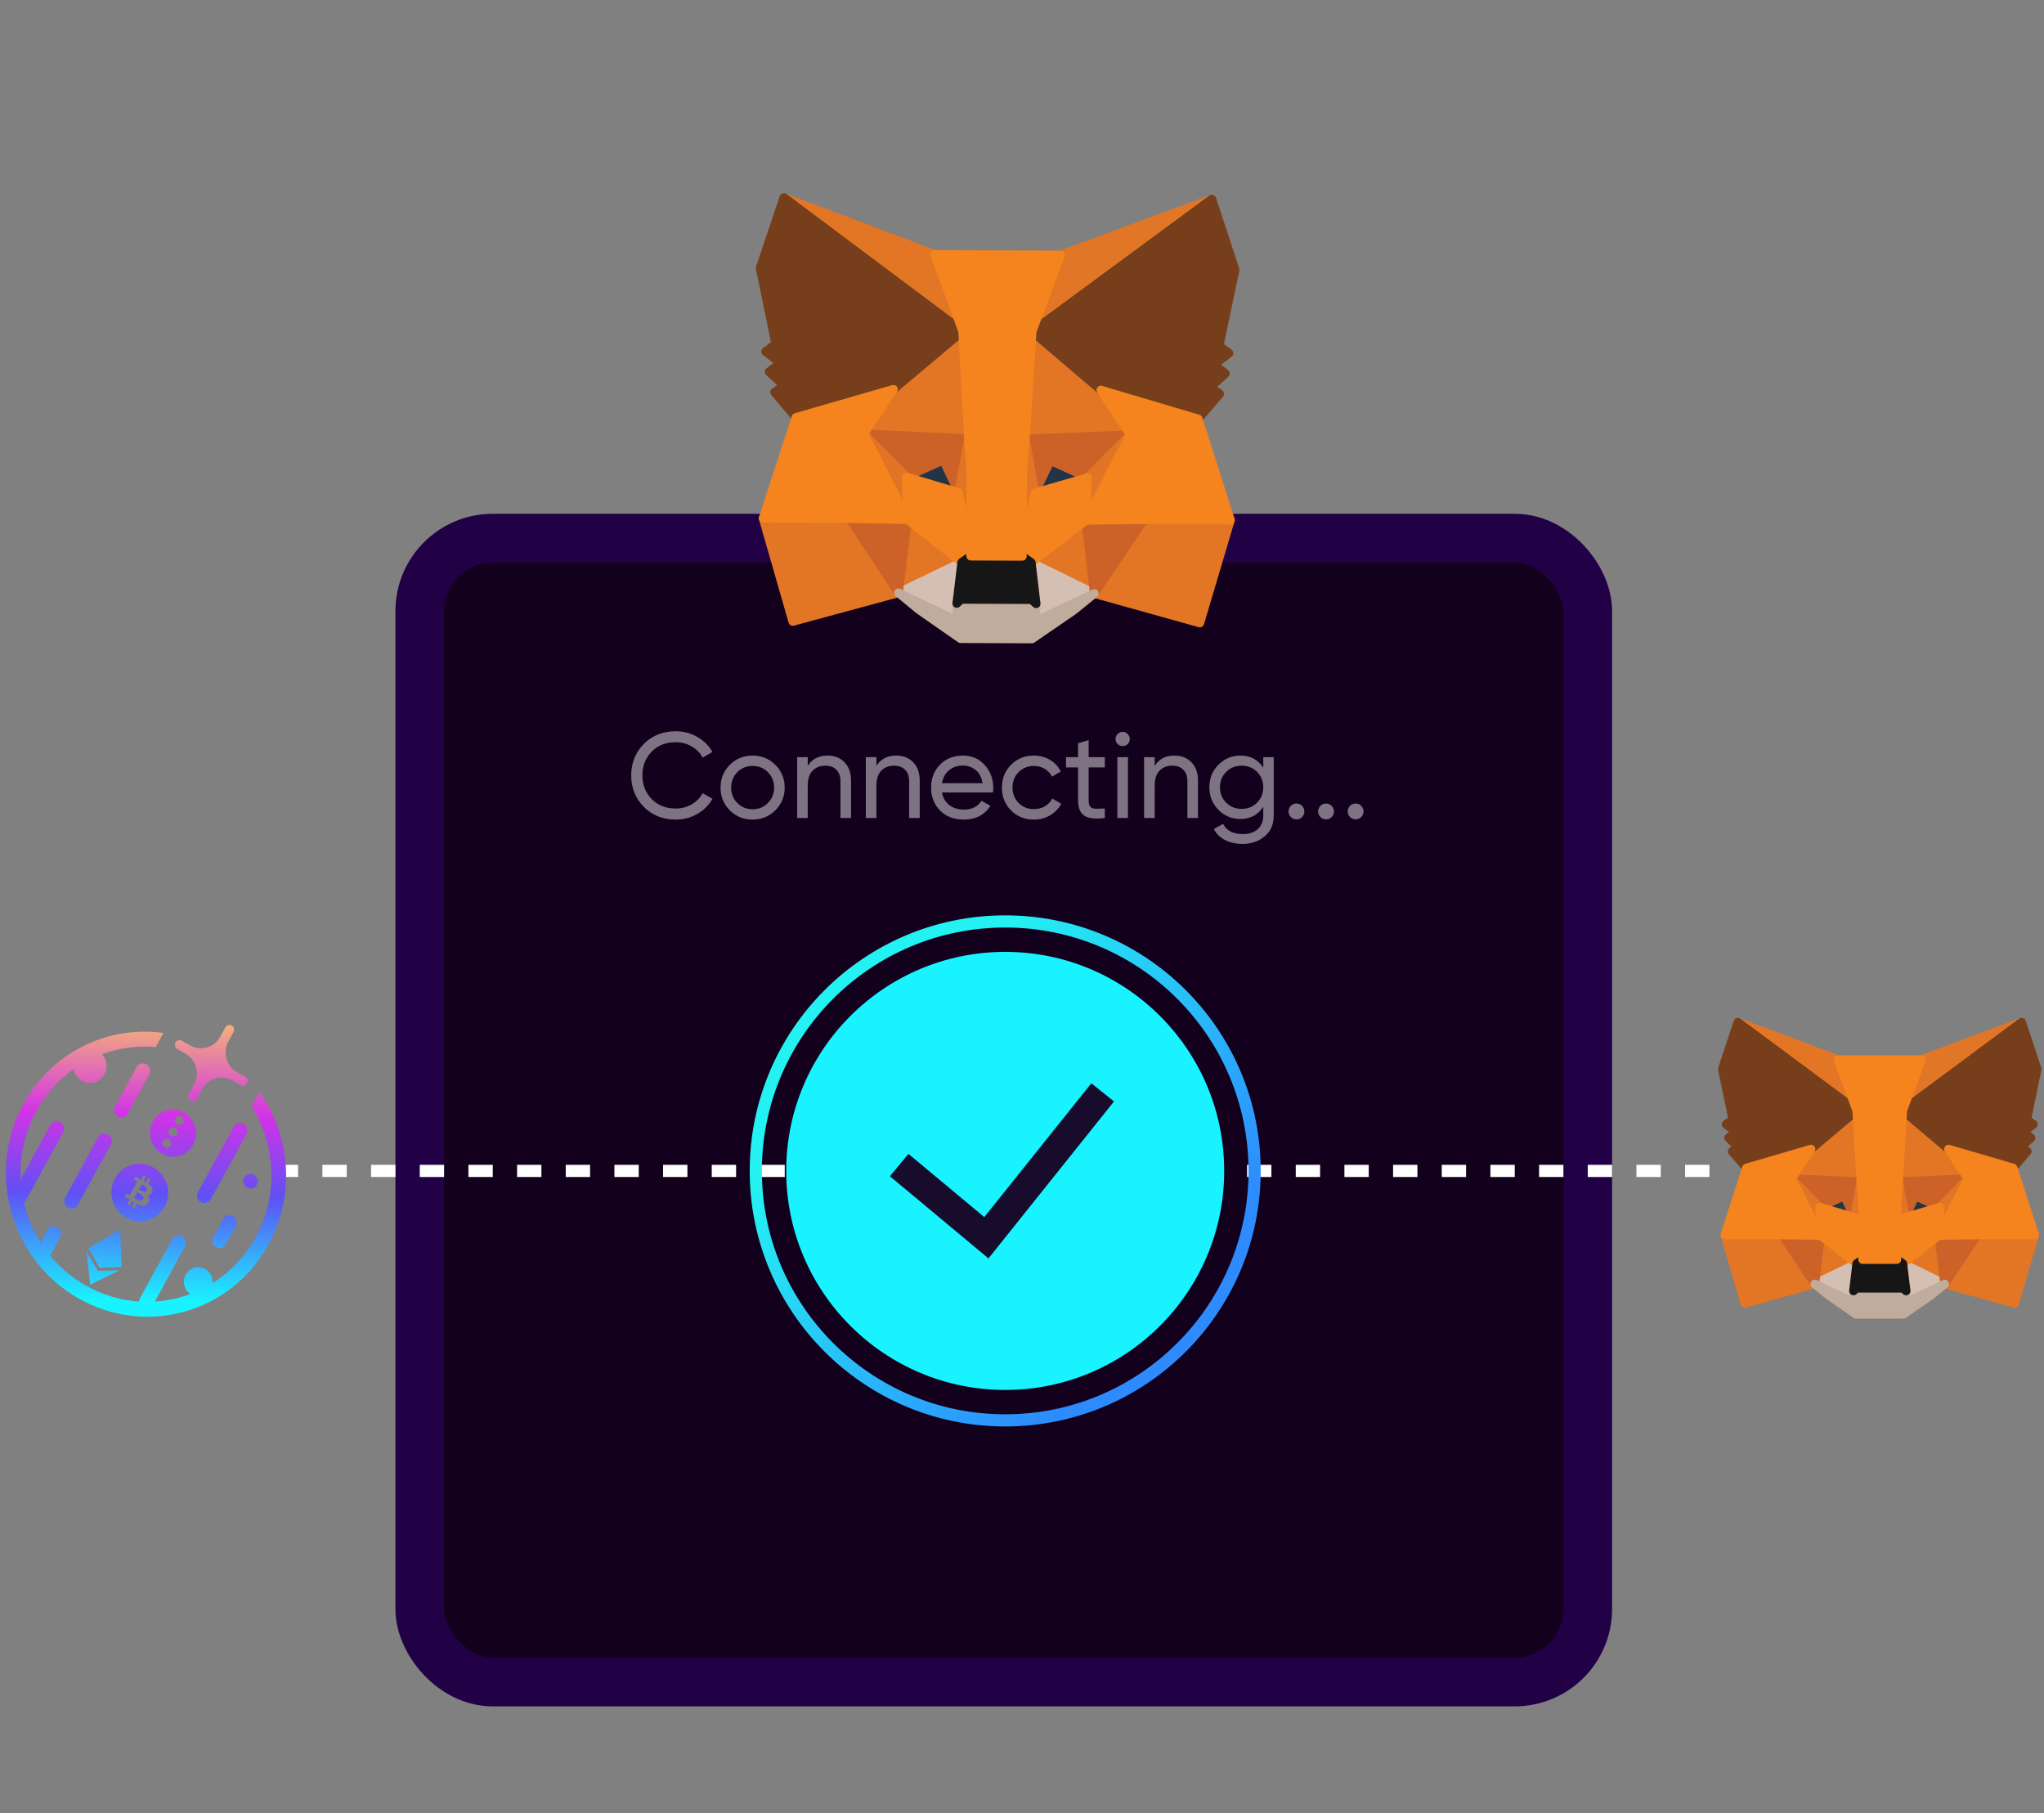 <svg width="168" height="149" viewBox="0 -15 168 149" fill="none" xmlns="http://www.w3.org/2000/svg"><rect x="0" y="-15" width="168" height="149" fill="#808080" stroke="none"/><rect x="34.5" y="29.22" width="96" height="94" rx="6" fill="#13001D" stroke="#220046" stroke-width="4"></rect><path d="M99.606 1.359L84.31 12.618L87.168 5.952L99.606 1.359Z" fill="#E17726" stroke="#E17726" stroke-width="0.713" stroke-linecap="round" stroke-linejoin="round"></path><path d="M64.429 1.227L79.502 12.708L76.833 5.914L64.429 1.227Z" fill="#E27625" stroke="#E27625" stroke-width="0.713" stroke-linecap="round" stroke-linejoin="round"></path><path d="M94.024 27.572L89.943 33.774L98.617 36.195L101.13 27.735L94.024 27.572Z" fill="#E27625" stroke="#E27625" stroke-width="0.713" stroke-linecap="round" stroke-linejoin="round"></path><path d="M62.723 27.591L65.157 36.069L73.849 33.714L69.83 27.481L62.723 27.591Z" fill="#E27625" stroke="#E27625" stroke-width="0.713" stroke-linecap="round" stroke-linejoin="round"></path><path d="M73.436 16.988L71.003 20.64L79.608 21.055L79.352 11.787L73.436 16.988Z" fill="#E27625" stroke="#E27625" stroke-width="0.713" stroke-linecap="round" stroke-linejoin="round"></path><path d="M90.481 17.052L84.513 11.7L84.278 21.072L92.887 20.721L90.481 17.052Z" fill="#E27625" stroke="#E27625" stroke-width="0.713" stroke-linecap="round" stroke-linejoin="round"></path><path d="M73.849 33.714L79.051 31.205L74.591 27.697L73.849 33.714Z" fill="#E27625" stroke="#E27625" stroke-width="0.713" stroke-linecap="round" stroke-linejoin="round"></path><path d="M84.761 31.227L89.944 33.775L89.247 27.752L84.761 31.227Z" fill="#E27625" stroke="#E27625" stroke-width="0.713" stroke-linecap="round" stroke-linejoin="round"></path><path d="M89.943 33.773L84.761 31.226L85.162 34.612L85.111 36.036L89.943 33.773Z" fill="#D5BFB2" stroke="#D5BFB2" stroke-width="0.713" stroke-linecap="round" stroke-linejoin="round"></path><path d="M73.849 33.713L78.664 36.012L78.639 34.588L79.05 31.205L73.849 33.713Z" fill="#D5BFB2" stroke="#D5BFB2" stroke-width="0.713" stroke-linecap="round" stroke-linejoin="round"></path><path d="M78.795 25.476L74.482 24.19L77.534 22.808L78.795 25.476Z" fill="#233447" stroke="#233447" stroke-width="0.713" stroke-linecap="round" stroke-linejoin="round"></path><path d="M85.058 25.5L86.34 22.84L89.397 24.246L85.058 25.5Z" fill="#233447" stroke="#233447" stroke-width="0.713" stroke-linecap="round" stroke-linejoin="round"></path><path d="M73.849 33.714L74.622 27.498L69.829 27.618L73.849 33.714Z" fill="#CC6228" stroke="#CC6228" stroke-width="0.713" stroke-linecap="round" stroke-linejoin="round"></path><path d="M89.217 27.553L89.944 33.774L94.025 27.708L89.217 27.553Z" fill="#CC6228" stroke="#CC6228" stroke-width="0.713" stroke-linecap="round" stroke-linejoin="round"></path><path d="M92.887 20.721L84.279 21.072L85.058 25.5L86.34 22.84L89.397 24.246L92.887 20.721Z" fill="#CC6228" stroke="#CC6228" stroke-width="0.713" stroke-linecap="round" stroke-linejoin="round"></path><path d="M74.482 24.19L77.534 22.808L78.796 25.476L79.609 21.055L71.003 20.64L74.482 24.19Z" fill="#CC6228" stroke="#CC6228" stroke-width="0.713" stroke-linecap="round" stroke-linejoin="round"></path><path d="M71.003 20.64L74.591 27.697L74.482 24.19L71.003 20.64Z" fill="#E27525" stroke="#E27525" stroke-width="0.713" stroke-linecap="round" stroke-linejoin="round"></path><path d="M89.397 24.245L89.247 27.752L92.887 20.721L89.397 24.245Z" fill="#E27525" stroke="#E27525" stroke-width="0.713" stroke-linecap="round" stroke-linejoin="round"></path><path d="M79.609 21.055L78.796 25.476L79.787 30.702L80.026 23.828L79.609 21.055Z" fill="#E27525" stroke="#E27525" stroke-width="0.713" stroke-linecap="round" stroke-linejoin="round"></path><path d="M84.278 21.072L83.855 23.826L84.028 30.718L85.058 25.499L84.278 21.072Z" fill="#E27525" stroke="#E27525" stroke-width="0.713" stroke-linecap="round" stroke-linejoin="round"></path><path d="M85.058 25.5L84.028 30.718L84.761 31.226L89.246 27.752L89.397 24.246L85.058 25.5Z" fill="#F5841F" stroke="#F5841F" stroke-width="0.713" stroke-linecap="round" stroke-linejoin="round"></path><path d="M74.482 24.19L74.591 27.698L79.05 31.205L79.787 30.702L78.796 25.476L74.482 24.19Z" fill="#F5841F" stroke="#F5841F" stroke-width="0.713" stroke-linecap="round" stroke-linejoin="round"></path><path d="M85.112 36.036L85.162 34.612L84.782 34.275L79.007 34.253L78.639 34.588L78.664 36.012L73.849 33.713L75.528 35.097L78.95 37.484L84.815 37.506L88.254 35.145L89.944 33.774L85.112 36.036Z" fill="#C0AC9D" stroke="#C0AC9D" stroke-width="0.713" stroke-linecap="round" stroke-linejoin="round"></path><path d="M84.761 31.226L84.028 30.718L79.787 30.702L79.05 31.205L78.639 34.588L79.007 34.253L84.781 34.275L85.162 34.613L84.761 31.226Z" fill="#161616" stroke="#161616" stroke-width="0.713" stroke-linecap="round" stroke-linejoin="round"></path><path d="M100.204 13.414L101.514 7.17L99.606 1.358L84.832 12.239L90.481 17.052L98.481 19.426L100.251 17.365L99.487 16.811L100.716 15.697L99.785 14.959L101.013 14.029L100.204 13.414Z" fill="#763E1A" stroke="#763E1A" stroke-width="0.713" stroke-linecap="round" stroke-linejoin="round"></path><path d="M62.478 7.024L63.757 13.277L62.928 13.887L64.149 14.825L63.213 15.556L64.433 16.68L63.665 17.228L65.419 19.303L73.437 16.988L79.122 12.217L64.429 1.227L62.478 7.024Z" fill="#763E1A" stroke="#763E1A" stroke-width="0.713" stroke-linecap="round" stroke-linejoin="round"></path><path d="M98.481 19.426L90.481 17.052L92.887 20.722L89.247 27.753L94.024 27.709L101.131 27.736L98.481 19.426Z" fill="#F5841F" stroke="#F5841F" stroke-width="0.713" stroke-linecap="round" stroke-linejoin="round"></path><path d="M73.437 16.988L65.419 19.302L62.723 27.592L69.829 27.619L74.591 27.698L71.003 20.64L73.437 16.988Z" fill="#F5841F" stroke="#F5841F" stroke-width="0.713" stroke-linecap="round" stroke-linejoin="round"></path><path d="M84.278 21.072L84.832 12.238L87.168 5.952L76.832 5.913L79.121 12.217L79.608 21.055L79.797 23.842L79.786 30.702L84.028 30.718L84.069 23.858L84.278 21.072Z" fill="#F5841F" stroke="#F5841F" stroke-width="0.713" stroke-linecap="round" stroke-linejoin="round"></path><path d="M55.54 52.349C54.48 52.349 53.603 51.999 52.91 51.3C52.223 50.599 51.88 49.739 51.88 48.719C51.88 47.7 52.223 46.84 52.91 46.139C53.603 45.44 54.48 45.09 55.54 45.09C56.18 45.09 56.767 45.243 57.3 45.55C57.84 45.856 58.26 46.27 58.56 46.789L57.75 47.26C57.55 46.873 57.25 46.566 56.85 46.34C56.457 46.106 56.02 45.989 55.54 45.989C54.733 45.989 54.073 46.249 53.56 46.77C53.053 47.289 52.8 47.94 52.8 48.719C52.8 49.493 53.053 50.139 53.56 50.66C54.073 51.179 54.733 51.44 55.54 51.44C56.02 51.44 56.457 51.326 56.85 51.099C57.25 50.866 57.55 50.559 57.75 50.179L58.56 50.639C58.267 51.16 57.85 51.576 57.31 51.889C56.77 52.196 56.18 52.349 55.54 52.349ZM63.724 51.59C63.21 52.096 62.587 52.349 61.854 52.349C61.12 52.349 60.497 52.096 59.984 51.59C59.477 51.083 59.224 50.459 59.224 49.719C59.224 48.98 59.477 48.356 59.984 47.849C60.497 47.343 61.12 47.09 61.854 47.09C62.587 47.09 63.21 47.343 63.724 47.849C64.237 48.356 64.494 48.98 64.494 49.719C64.494 50.459 64.237 51.083 63.724 51.59ZM61.854 51.499C62.354 51.499 62.774 51.33 63.114 50.989C63.454 50.65 63.624 50.226 63.624 49.719C63.624 49.213 63.454 48.789 63.114 48.45C62.774 48.109 62.354 47.94 61.854 47.94C61.36 47.94 60.944 48.109 60.604 48.45C60.264 48.789 60.094 49.213 60.094 49.719C60.094 50.226 60.264 50.65 60.604 50.989C60.944 51.33 61.36 51.499 61.854 51.499ZM68.009 47.09C68.596 47.09 69.066 47.276 69.419 47.65C69.773 48.016 69.949 48.516 69.949 49.15V52.219H69.079V49.2C69.079 48.793 68.969 48.48 68.749 48.26C68.529 48.033 68.226 47.919 67.839 47.919C67.406 47.919 67.056 48.056 66.789 48.33C66.523 48.596 66.389 49.01 66.389 49.569V52.219H65.519V47.219H66.389V47.94C66.743 47.373 67.283 47.09 68.009 47.09ZM73.654 47.09C74.241 47.09 74.711 47.276 75.064 47.65C75.417 48.016 75.594 48.516 75.594 49.15V52.219H74.724V49.2C74.724 48.793 74.614 48.48 74.394 48.26C74.174 48.033 73.871 47.919 73.484 47.919C73.051 47.919 72.701 48.056 72.434 48.33C72.167 48.596 72.034 49.01 72.034 49.569V52.219H71.164V47.219H72.034V47.94C72.387 47.373 72.927 47.09 73.654 47.09ZM77.418 50.12C77.505 50.566 77.708 50.913 78.028 51.16C78.355 51.406 78.755 51.529 79.228 51.529C79.888 51.529 80.368 51.286 80.668 50.8L81.408 51.219C80.922 51.973 80.188 52.349 79.208 52.349C78.415 52.349 77.768 52.103 77.268 51.609C76.775 51.109 76.528 50.48 76.528 49.719C76.528 48.966 76.772 48.34 77.258 47.84C77.745 47.34 78.375 47.09 79.148 47.09C79.882 47.09 80.478 47.349 80.938 47.87C81.405 48.383 81.638 49.003 81.638 49.73C81.638 49.856 81.628 49.986 81.608 50.12H77.418ZM79.148 47.91C78.682 47.91 78.295 48.043 77.988 48.309C77.682 48.569 77.492 48.919 77.418 49.359H80.758C80.685 48.886 80.498 48.526 80.198 48.279C79.898 48.033 79.548 47.91 79.148 47.91ZM84.979 52.349C84.225 52.349 83.599 52.099 83.099 51.599C82.599 51.093 82.349 50.466 82.349 49.719C82.349 48.973 82.599 48.349 83.099 47.849C83.599 47.343 84.225 47.09 84.979 47.09C85.472 47.09 85.915 47.209 86.309 47.45C86.702 47.683 86.995 47.999 87.189 48.4L86.459 48.819C86.332 48.553 86.135 48.34 85.869 48.179C85.609 48.02 85.312 47.94 84.979 47.94C84.479 47.94 84.059 48.109 83.719 48.45C83.385 48.789 83.219 49.213 83.219 49.719C83.219 50.219 83.385 50.639 83.719 50.98C84.059 51.319 84.479 51.489 84.979 51.489C85.312 51.489 85.612 51.413 85.879 51.26C86.145 51.099 86.349 50.886 86.489 50.62L87.229 51.05C87.015 51.443 86.709 51.76 86.309 51.999C85.909 52.233 85.465 52.349 84.979 52.349ZM90.808 48.059H89.478V50.77C89.478 51.016 89.524 51.193 89.618 51.3C89.718 51.4 89.868 51.453 90.068 51.459C90.268 51.459 90.514 51.453 90.808 51.44V52.219C90.048 52.319 89.491 52.26 89.138 52.039C88.784 51.813 88.608 51.389 88.608 50.77V48.059H87.618V47.219H88.608V46.08L89.478 45.819V47.219H90.808V48.059ZM92.278 46.309C92.111 46.309 91.971 46.253 91.858 46.139C91.744 46.026 91.688 45.889 91.688 45.73C91.688 45.569 91.744 45.433 91.858 45.319C91.971 45.2 92.111 45.139 92.278 45.139C92.438 45.139 92.574 45.2 92.688 45.319C92.801 45.433 92.858 45.569 92.858 45.73C92.858 45.889 92.801 46.026 92.688 46.139C92.574 46.253 92.438 46.309 92.278 46.309ZM91.838 52.219V47.219H92.708V52.219H91.838ZM96.525 47.09C97.112 47.09 97.582 47.276 97.935 47.65C98.288 48.016 98.465 48.516 98.465 49.15V52.219H97.595V49.2C97.595 48.793 97.485 48.48 97.265 48.26C97.045 48.033 96.742 47.919 96.355 47.919C95.922 47.919 95.572 48.056 95.305 48.33C95.038 48.596 94.905 49.01 94.905 49.569V52.219H94.035V47.219H94.905V47.94C95.258 47.373 95.798 47.09 96.525 47.09ZM103.83 47.219H104.69V52.01C104.69 52.749 104.44 53.323 103.94 53.73C103.44 54.143 102.84 54.349 102.14 54.349C101.58 54.349 101.096 54.243 100.69 54.029C100.283 53.823 99.976 53.523 99.769 53.13L100.53 52.7C100.803 53.26 101.346 53.539 102.16 53.539C102.68 53.539 103.086 53.403 103.38 53.13C103.68 52.856 103.83 52.483 103.83 52.01V51.3C103.39 51.966 102.763 52.3 101.95 52.3C101.236 52.3 100.633 52.046 100.14 51.539C99.646 51.033 99.4 50.416 99.4 49.69C99.4 48.963 99.646 48.349 100.14 47.849C100.633 47.343 101.236 47.09 101.95 47.09C102.77 47.09 103.396 47.419 103.83 48.08V47.219ZM100.78 50.959C101.12 51.3 101.543 51.469 102.05 51.469C102.556 51.469 102.98 51.3 103.32 50.959C103.66 50.62 103.83 50.196 103.83 49.69C103.83 49.19 103.66 48.77 103.32 48.429C102.98 48.09 102.556 47.919 102.05 47.919C101.543 47.919 101.12 48.09 100.78 48.429C100.44 48.77 100.27 49.19 100.27 49.69C100.27 50.196 100.44 50.62 100.78 50.959ZM106.558 52.33C106.378 52.33 106.224 52.266 106.098 52.139C105.971 52.013 105.908 51.859 105.908 51.679C105.908 51.499 105.971 51.346 106.098 51.219C106.224 51.093 106.378 51.029 106.558 51.029C106.744 51.029 106.898 51.093 107.018 51.219C107.144 51.346 107.208 51.499 107.208 51.679C107.208 51.859 107.144 52.013 107.018 52.139C106.898 52.266 106.744 52.33 106.558 52.33ZM108.989 52.33C108.809 52.33 108.656 52.266 108.529 52.139C108.403 52.013 108.339 51.859 108.339 51.679C108.339 51.499 108.403 51.346 108.529 51.219C108.656 51.093 108.809 51.029 108.989 51.029C109.176 51.029 109.329 51.093 109.449 51.219C109.576 51.346 109.639 51.499 109.639 51.679C109.639 51.859 109.576 52.013 109.449 52.139C109.329 52.266 109.176 52.33 108.989 52.33ZM111.421 52.33C111.241 52.33 111.088 52.266 110.961 52.139C110.834 52.013 110.771 51.859 110.771 51.679C110.771 51.499 110.834 51.346 110.961 51.219C111.088 51.093 111.241 51.029 111.421 51.029C111.608 51.029 111.761 51.093 111.881 51.219C112.008 51.346 112.071 51.499 112.071 51.679C112.071 51.859 112.008 52.013 111.881 52.139C111.761 52.266 111.608 52.33 111.421 52.33Z" fill="white" fill-opacity="0.45"></path><path d="M22.5 81.219H142.5" stroke="white" stroke-dasharray="2 2"></path><path d="M166.16 69L156.047 76.502L157.925 72.076L166.16 69Z" fill="#E17726" stroke="#E17726" stroke-width="0.713" stroke-linecap="round" stroke-linejoin="round"></path><path d="M142.84 69L152.86 76.574L151.074 72.076L142.84 69Z" fill="#E27625" stroke="#E27625" stroke-width="0.713" stroke-linecap="round" stroke-linejoin="round"></path><path d="M162.525 86.391L159.834 90.513L165.591 92.097L167.236 86.482L162.525 86.391Z" fill="#E27625" stroke="#E27625" stroke-width="0.713" stroke-linecap="round" stroke-linejoin="round"></path><path d="M141.773 86.482L143.409 92.096L149.165 90.513L146.485 86.391L141.773 86.482Z" fill="#E27625" stroke="#E27625" stroke-width="0.713" stroke-linecap="round" stroke-linejoin="round"></path><path d="M148.85 79.426L147.246 81.853L152.952 82.107L152.759 75.964L148.85 79.426Z" fill="#E27625" stroke="#E27625" stroke-width="0.713" stroke-linecap="round" stroke-linejoin="round"></path><path d="M160.149 79.426L156.179 75.893L156.047 82.107L161.753 81.853L160.149 79.426Z" fill="#E27625" stroke="#E27625" stroke-width="0.713" stroke-linecap="round" stroke-linejoin="round"></path><path d="M149.165 90.514L152.607 88.837L149.642 86.523L149.165 90.514Z" fill="#E27625" stroke="#E27625" stroke-width="0.713" stroke-linecap="round" stroke-linejoin="round"></path><path d="M156.392 88.837L159.835 90.514L159.358 86.523L156.392 88.837Z" fill="#E27625" stroke="#E27625" stroke-width="0.713" stroke-linecap="round" stroke-linejoin="round"></path><path d="M159.835 90.513L156.393 88.837L156.667 91.081L156.637 92.025L159.835 90.513Z" fill="#D5BFB2" stroke="#D5BFB2" stroke-width="0.713" stroke-linecap="round" stroke-linejoin="round"></path><path d="M149.165 90.513L152.363 92.025L152.343 91.081L152.607 88.837L149.165 90.513Z" fill="#D5BFB2" stroke="#D5BFB2" stroke-width="0.713" stroke-linecap="round" stroke-linejoin="round"></path><path d="M152.424 85.04L149.561 84.198L151.581 83.274L152.424 85.04Z" fill="#233447" stroke="#233447" stroke-width="0.713" stroke-linecap="round" stroke-linejoin="round"></path><path d="M156.575 85.04L157.419 83.274L159.449 84.198L156.575 85.04Z" fill="#233447" stroke="#233447" stroke-width="0.713" stroke-linecap="round" stroke-linejoin="round"></path><path d="M149.165 90.514L149.662 86.391L146.485 86.482L149.165 90.514Z" fill="#CC6228" stroke="#CC6228" stroke-width="0.713" stroke-linecap="round" stroke-linejoin="round"></path><path d="M159.337 86.391L159.834 90.514L162.525 86.482L159.337 86.391Z" fill="#CC6228" stroke="#CC6228" stroke-width="0.713" stroke-linecap="round" stroke-linejoin="round"></path><path d="M161.754 81.853L156.048 82.107L156.576 85.04L157.419 83.274L159.449 84.198L161.754 81.853Z" fill="#CC6228" stroke="#CC6228" stroke-width="0.713" stroke-linecap="round" stroke-linejoin="round"></path><path d="M149.561 84.198L151.581 83.274L152.424 85.04L152.952 82.107L147.246 81.853L149.561 84.198Z" fill="#CC6228" stroke="#CC6228" stroke-width="0.713" stroke-linecap="round" stroke-linejoin="round"></path><path d="M147.246 81.853L149.642 86.523L149.561 84.198L147.246 81.853Z" fill="#E27525" stroke="#E27525" stroke-width="0.713" stroke-linecap="round" stroke-linejoin="round"></path><path d="M159.448 84.198L159.357 86.523L161.753 81.853L159.448 84.198Z" fill="#E27525" stroke="#E27525" stroke-width="0.713" stroke-linecap="round" stroke-linejoin="round"></path><path d="M152.952 82.107L152.424 85.04L153.094 88.502L153.236 83.944L152.952 82.107Z" fill="#E27525" stroke="#E27525" stroke-width="0.713" stroke-linecap="round" stroke-linejoin="round"></path><path d="M156.047 82.107L155.773 83.934L155.905 88.502L156.575 85.04L156.047 82.107Z" fill="#E27525" stroke="#E27525" stroke-width="0.713" stroke-linecap="round" stroke-linejoin="round"></path><path d="M156.576 85.04L155.906 88.502L156.393 88.837L159.358 86.523L159.449 84.198L156.576 85.04Z" fill="#F5841F" stroke="#F5841F" stroke-width="0.713" stroke-linecap="round" stroke-linejoin="round"></path><path d="M149.561 84.198L149.642 86.523L152.607 88.837L153.094 88.502L152.424 85.04L149.561 84.198Z" fill="#F5841F" stroke="#F5841F" stroke-width="0.713" stroke-linecap="round" stroke-linejoin="round"></path><path d="M156.637 92.025L156.667 91.081L156.414 90.858H152.586L152.343 91.081L152.363 92.025L149.165 90.513L150.282 91.426L152.556 93H156.444L158.718 91.426L159.835 90.513L156.637 92.025Z" fill="#C0AC9D" stroke="#C0AC9D" stroke-width="0.713" stroke-linecap="round" stroke-linejoin="round"></path><path d="M156.393 88.837L155.906 88.502H153.094L152.607 88.837L152.343 91.081L152.586 90.858H156.414L156.667 91.081L156.393 88.837Z" fill="#161616" stroke="#161616" stroke-width="0.713" stroke-linecap="round" stroke-linejoin="round"></path><path d="M166.586 76.99L167.439 72.848L166.16 69L156.392 76.249L160.15 79.426L165.459 80.981L166.627 79.609L166.119 79.244L166.931 78.502L166.312 78.015L167.124 77.396L166.586 76.99Z" fill="#763E1A" stroke="#763E1A" stroke-width="0.713" stroke-linecap="round" stroke-linejoin="round"></path><path d="M141.561 72.848L142.424 76.991L141.876 77.397L142.688 78.016L142.069 78.503L142.881 79.245L142.373 79.61L143.541 80.981L148.85 79.427L152.607 76.25L142.84 69L141.561 72.848Z" fill="#763E1A" stroke="#763E1A" stroke-width="0.713" stroke-linecap="round" stroke-linejoin="round"></path><path d="M165.459 80.98L160.149 79.426L161.754 81.853L159.357 86.523L162.525 86.483H167.236L165.459 80.98Z" fill="#F5841F" stroke="#F5841F" stroke-width="0.713" stroke-linecap="round" stroke-linejoin="round"></path><path d="M148.85 79.426L143.541 80.98L141.774 86.483H146.485L149.642 86.523L147.246 81.853L148.85 79.426Z" fill="#F5841F" stroke="#F5841F" stroke-width="0.713" stroke-linecap="round" stroke-linejoin="round"></path><path d="M156.047 82.107L156.392 76.249L157.925 72.076H151.073L152.606 76.249L152.951 82.107L153.083 83.954L153.093 88.502H155.905L155.915 83.954L156.047 82.107Z" fill="#F5841F" stroke="#F5841F" stroke-width="0.713" stroke-linecap="round" stroke-linejoin="round"></path><circle cx="82.619" cy="81.219" r="18" fill="#18F3FF"></circle><circle cx="82.619" cy="81.219" r="20.5" stroke="url(#paint0_linear_2561_112836)"></circle><path fill-rule="evenodd" clip-rule="evenodd" d="M91.563 75.51L81.245 88.411L73.14 81.656L74.669 79.821L80.901 85.013L89.699 74.019L91.563 75.51Z" fill="#180C2D"></path><path fill-rule="evenodd" clip-rule="evenodd" d="M19.049 69.269C19.235 69.375 19.301 69.614 19.198 69.803L18.73 70.658L18.732 70.659C18.306 71.542 18.63 72.62 19.484 73.106L20.156 73.489C20.341 73.595 20.408 73.834 20.305 74.023C20.201 74.211 19.967 74.279 19.781 74.173L19.109 73.79C18.256 73.304 17.186 73.589 16.672 74.422L16.67 74.42L16.202 75.275C16.099 75.464 15.864 75.532 15.679 75.426C15.493 75.32 15.426 75.082 15.53 74.893L15.998 74.038L15.996 74.036C16.422 73.154 16.098 72.075 15.244 71.589L14.572 71.206C14.386 71.101 14.32 70.862 14.423 70.673C14.527 70.484 14.761 70.417 14.947 70.522L15.619 70.905C16.472 71.391 17.542 71.107 18.056 70.274L18.058 70.275L18.526 69.42C18.629 69.231 18.864 69.164 19.049 69.269ZM16.039 77.599C15.752 76.575 14.701 75.963 13.698 76.25C12.695 76.536 12.119 77.613 12.407 78.637C12.695 79.661 13.745 80.273 14.748 79.987C15.751 79.7 16.327 78.623 16.039 77.599ZM15.043 77.262C14.947 77.441 14.727 77.504 14.553 77.403C14.379 77.302 14.316 77.075 14.412 76.897C14.508 76.718 14.727 76.655 14.901 76.756C15.076 76.857 15.139 77.084 15.043 77.262ZM14.54 78.197C14.444 78.375 14.225 78.438 14.05 78.337C13.876 78.237 13.813 78.01 13.909 77.831C14.005 77.653 14.224 77.59 14.398 77.691C14.573 77.791 14.636 78.018 14.54 78.197ZM14.037 79.131C13.941 79.31 13.722 79.373 13.547 79.272C13.373 79.171 13.309 78.944 13.406 78.766C13.502 78.587 13.721 78.524 13.895 78.625C14.07 78.726 14.133 78.953 14.037 79.131ZM7.262 87.566L7.26 87.563L9.855 86.063L9.881 86.037L9.882 86.048L9.889 86.044L9.882 86.057L9.995 89.123L9.991 89.123L9.991 89.124L8.187 89.161L8.184 89.166L8.182 89.164L8.181 89.166L8.178 89.161L8.176 89.161L8.177 89.16L8.176 89.16L8.175 89.155L7.26 87.566L7.262 87.566ZM7.412 90.542L7.112 87.832L8.031 89.427L9.846 89.391L7.421 90.556L7.415 90.568L7.414 90.559L7.409 90.562L7.412 90.542ZM9.904 84.722C10.848 85.624 12.325 85.584 13.201 84.633C14.078 83.682 14.024 82.18 13.08 81.278C12.136 80.377 10.66 80.417 9.783 81.368C8.906 82.319 8.961 83.821 9.904 84.722ZM12.182 82.289C12.446 82.477 12.617 82.693 12.497 82.964C12.409 83.163 12.267 83.23 12.106 83.221C12.284 83.391 12.343 83.59 12.162 83.851C11.937 84.175 11.632 84.118 11.258 83.927L11.055 84.287L10.839 84.16L11.04 83.805C10.984 83.772 10.927 83.738 10.869 83.703L10.668 84.059L10.452 83.933L10.656 83.572L10.595 83.536C10.565 83.518 10.534 83.499 10.503 83.481L10.223 83.316L10.412 83.082C10.412 83.082 10.569 83.178 10.568 83.174C10.629 83.21 10.67 83.175 10.69 83.15L11.011 82.581L11.034 82.594C11.025 82.587 11.018 82.583 11.012 82.579L11.241 82.173C11.258 82.124 11.258 82.056 11.171 82.005C11.175 82.004 11.014 81.913 11.014 81.913L11.145 81.681L11.442 81.856L11.441 81.857C11.486 81.883 11.532 81.909 11.58 81.936L11.781 81.579L11.996 81.706L11.799 82.055C11.857 82.088 11.915 82.12 11.972 82.154L12.168 81.806L12.383 81.933L12.182 82.289ZM11.064 83.468C11.239 83.574 11.621 83.806 11.761 83.558C11.903 83.306 11.528 83.097 11.345 82.995C11.325 82.984 11.306 82.974 11.292 82.965L11.022 83.443C11.034 83.45 11.048 83.459 11.064 83.468ZM11.45 82.768C11.596 82.856 11.914 83.05 12.041 82.825C12.171 82.596 11.857 82.423 11.704 82.338C11.687 82.329 11.672 82.32 11.66 82.313L11.415 82.746C11.425 82.752 11.437 82.76 11.45 82.768ZM6.201 73.309C6.591 73.975 7.437 74.194 8.091 73.796C8.744 73.398 8.958 72.535 8.568 71.868C8.517 71.781 8.458 71.702 8.393 71.63C9.79 71.115 11.294 70.909 12.799 71.042L13.431 69.883C8.894 69.26 4.262 71.433 1.918 75.729C-1.154 81.36 0.869 88.504 6.437 91.686C12.005 94.867 19.009 92.882 22.082 87.251C24.308 83.171 23.859 78.297 21.324 74.711L20.672 75.905C22.653 79.061 22.922 83.176 21.027 86.649C20.148 88.261 18.908 89.54 17.465 90.44C17.486 90.197 17.435 89.945 17.303 89.719C16.97 89.149 16.247 88.963 15.688 89.303C15.13 89.643 14.947 90.38 15.28 90.95C15.374 91.111 15.499 91.241 15.643 91.337C14.708 91.686 13.725 91.896 12.725 91.958L15.199 87.438C15.361 87.142 15.257 86.769 14.967 86.604C14.677 86.439 14.311 86.545 14.149 86.84L11.511 91.659C11.46 91.753 11.435 91.855 11.435 91.956C9.933 91.858 8.425 91.423 7.019 90.619C5.883 89.97 4.912 89.137 4.122 88.177C4.125 88.171 4.129 88.165 4.132 88.158L4.938 86.686C5.1 86.39 4.996 86.017 4.706 85.852C4.417 85.687 4.05 85.793 3.888 86.088L3.339 87.093C2.716 86.105 2.262 85.024 1.989 83.897L5.19 78.051C5.352 77.755 5.248 77.381 4.958 77.216C4.668 77.051 4.302 77.157 4.14 77.453L1.701 81.908C1.607 80.023 2.011 78.094 2.973 76.332C3.749 74.909 4.806 73.746 6.035 72.874C6.065 73.023 6.12 73.17 6.201 73.309ZM12.034 72.467C11.744 72.302 11.378 72.408 11.216 72.704L9.457 75.916C9.295 76.212 9.399 76.585 9.689 76.75C9.979 76.915 10.345 76.81 10.507 76.514L12.266 73.302C12.428 73.006 12.324 72.632 12.034 72.467ZM8.883 78.223C8.593 78.058 8.227 78.163 8.065 78.459L5.354 83.411C5.192 83.707 5.296 84.081 5.585 84.246C5.875 84.411 6.242 84.305 6.403 84.009L9.115 79.057C9.277 78.761 9.173 78.388 8.883 78.223ZM20.079 82.379C20.246 82.665 20.609 82.758 20.889 82.588C21.169 82.417 21.261 82.047 21.094 81.761C20.926 81.475 20.564 81.382 20.284 81.552C20.003 81.723 19.912 82.093 20.079 82.379ZM19.146 84.945C18.856 84.78 18.49 84.886 18.328 85.182L17.522 86.654C17.36 86.95 17.464 87.323 17.754 87.488C18.044 87.654 18.41 87.548 18.572 87.252L19.378 85.78C19.54 85.484 19.436 85.111 19.146 84.945ZM20.023 77.369C19.734 77.204 19.367 77.309 19.206 77.605L16.274 82.959C16.113 83.254 16.216 83.628 16.506 83.793C16.796 83.958 17.163 83.852 17.324 83.557L20.255 78.203C20.417 77.907 20.313 77.534 20.023 77.369Z" fill="url(#paint1_linear_2561_112836)"></path><defs><linearGradient id="paint0_linear_2561_112836" x1="82.619" y1="60.219" x2="105.181" y2="81.162" gradientUnits="userSpaceOnUse"><stop stop-color="#24F2F2"></stop><stop offset="1" stop-color="#2D8BFE"></stop></linearGradient><linearGradient id="paint1_linear_2561_112836" x1="6.861" y1="69.177" x2="6.369" y2="91.713" gradientUnits="userSpaceOnUse"><stop stop-color="#F2AD7D"></stop><stop offset="0.32" stop-color="#D233E6"></stop><stop offset="0.617" stop-color="#6050F5"></stop><stop offset="1" stop-color="#18F3FF"></stop></linearGradient></defs></svg>